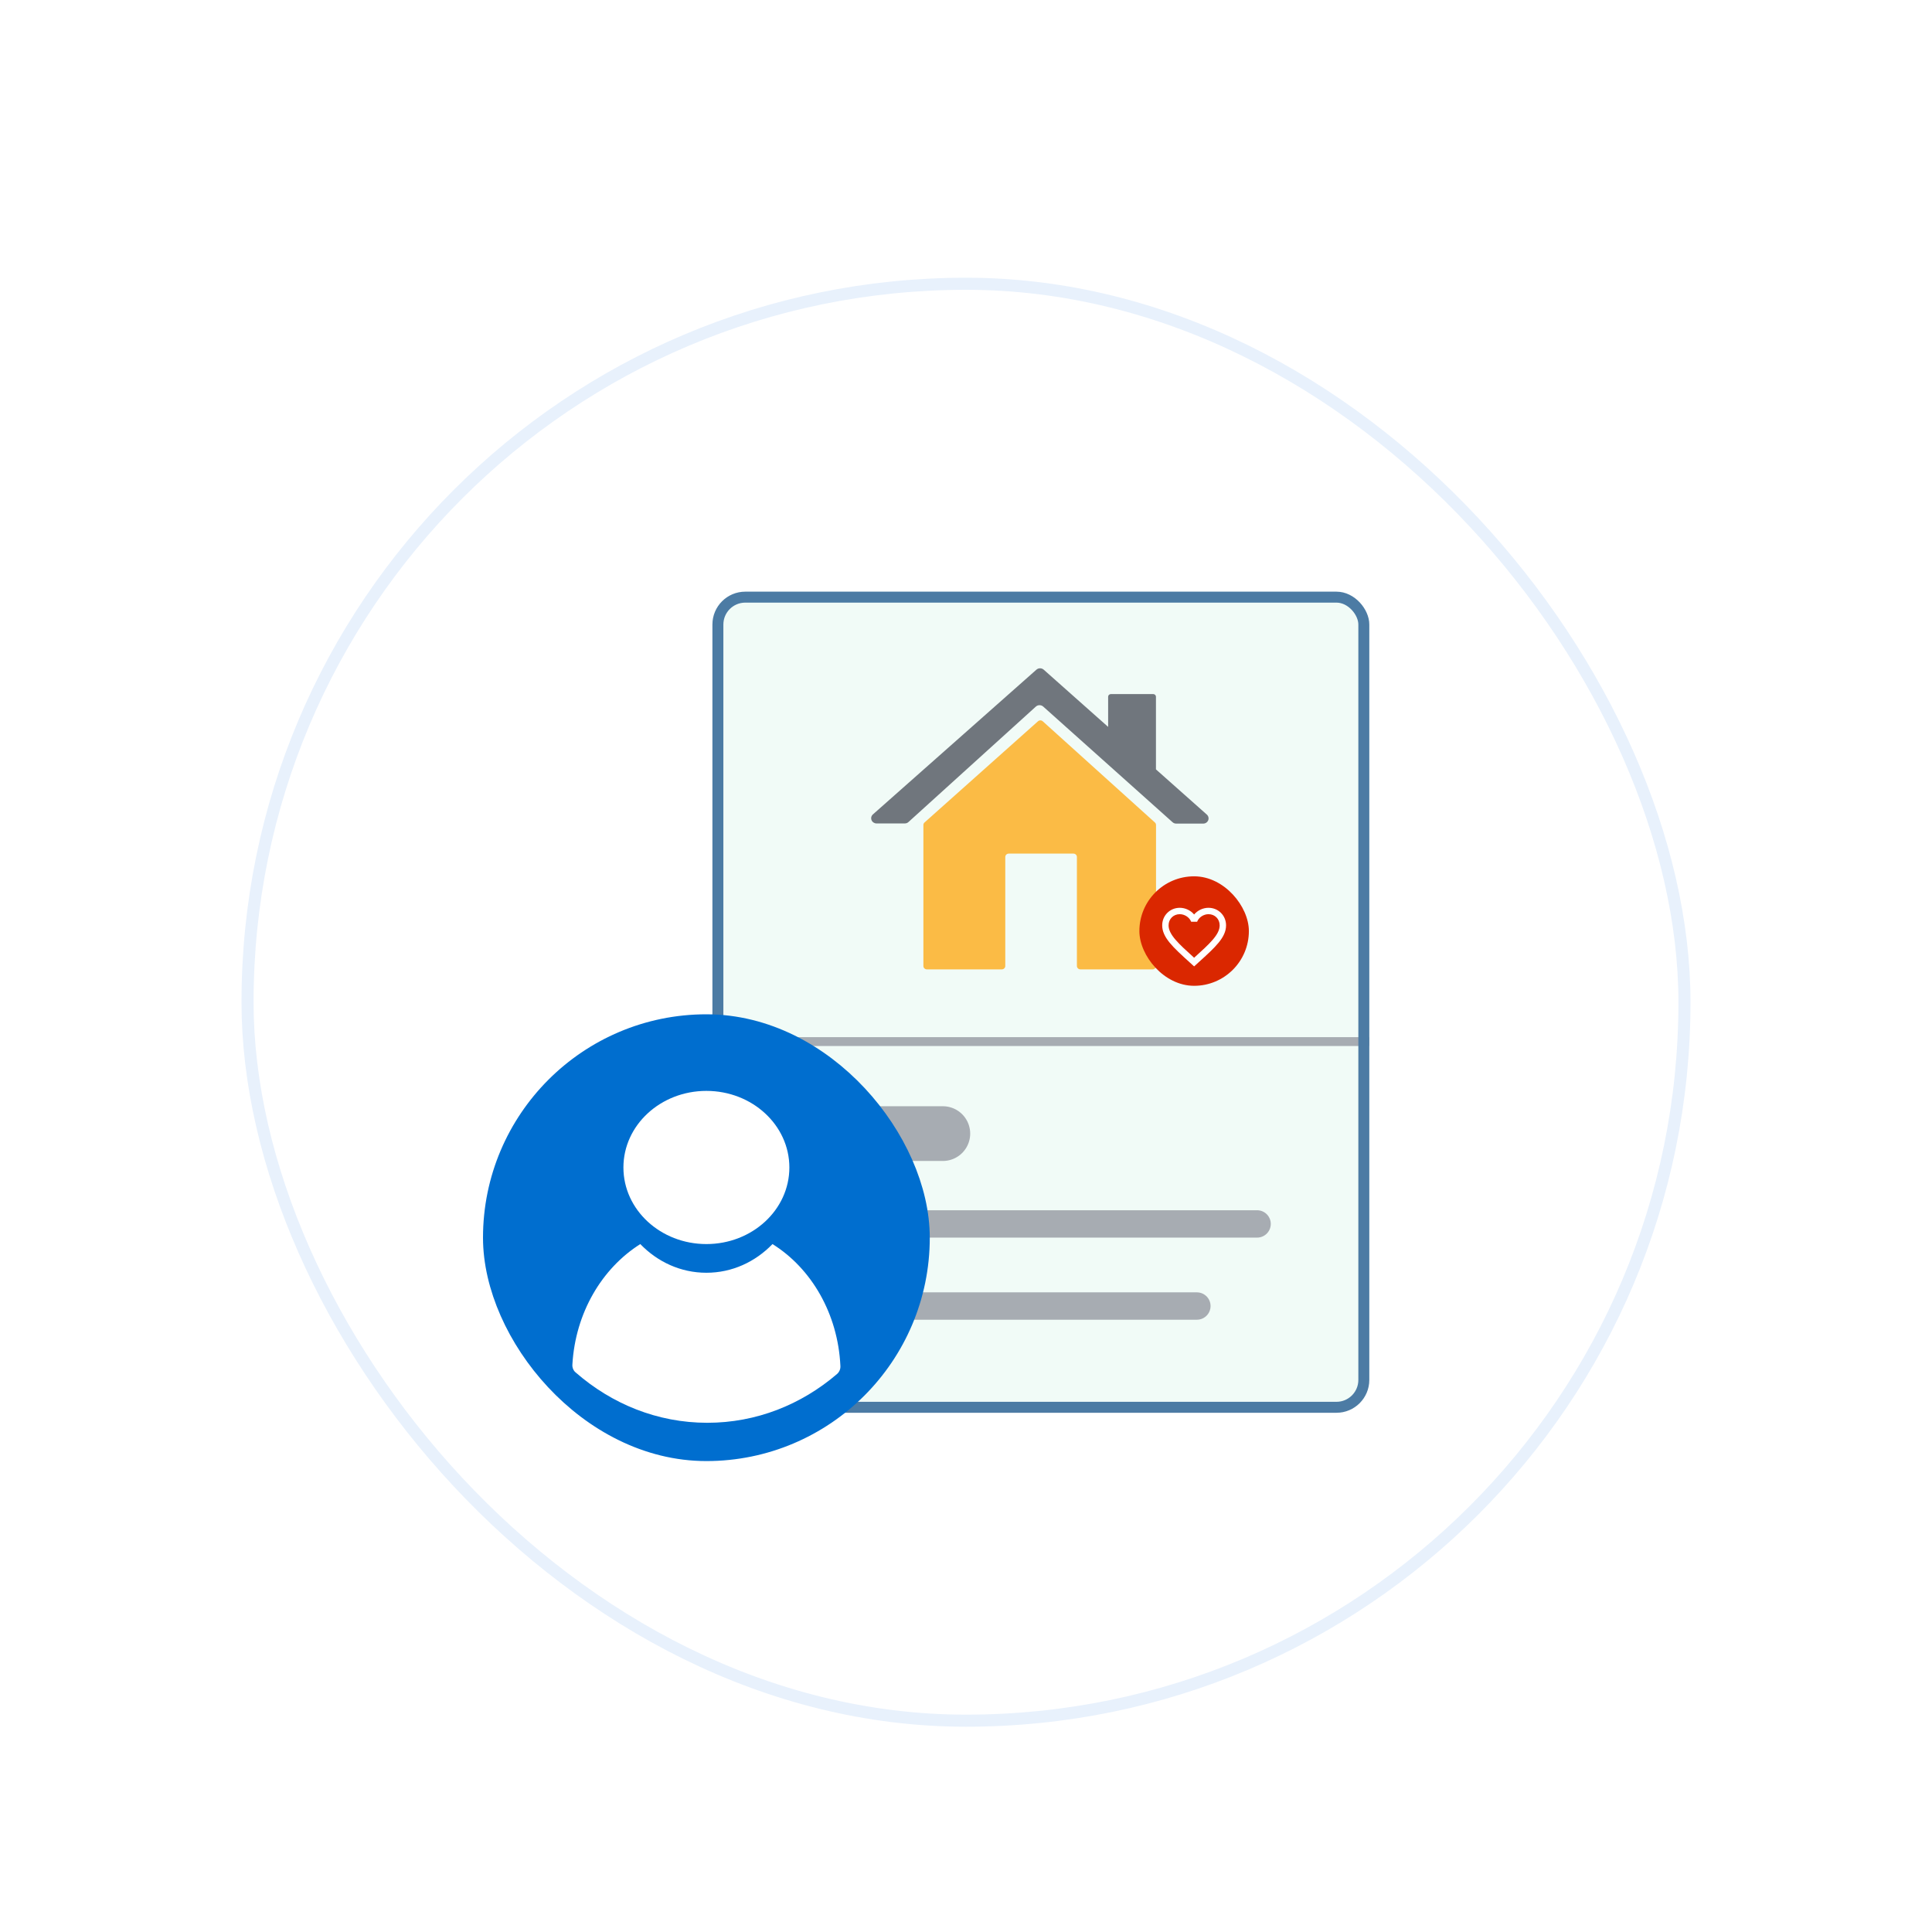 <svg width="160" height="160" viewBox="0 0 160 160" fill="none" xmlns="http://www.w3.org/2000/svg">
<g filter="url(#filter0_dd_345_4371)">
<rect x="20" y="12" width="120" height="120" rx="60" fill="white"/>
<rect x="20.5" y="12.5" width="119" height="119" rx="59.5" stroke="#E8F1FC"/>
<g clip-path="url(#clip0_345_4371)">
<rect x="59" y="38" width="54.4" height="68" rx="2.72" fill="#F1FBF7"/>
<line x1="68.293" y1="97.16" x2="99.12" y2="97.16" stroke="#A7ACB2" stroke-width="2.267" stroke-linecap="round"/>
<line x1="68.293" y1="90.36" x2="104.107" y2="90.36" stroke="#A7ACB2" stroke-width="2.267" stroke-linecap="round"/>
<line x1="69.427" y1="82.88" x2="78.081" y2="82.88" stroke="#A7ACB2" stroke-width="4.533" stroke-linecap="round"/>
<line x1="59" y1="75.259" x2="113.4" y2="75.259" stroke="#A7ACB2" stroke-width="0.735"/>
<g clip-path="url(#clip1_345_4371)">
<path d="M99.947 56.462L95.731 52.717V46.699C95.731 46.642 95.708 46.587 95.667 46.547C95.626 46.506 95.57 46.482 95.512 46.481H91.996C91.937 46.481 91.879 46.504 91.837 46.545C91.794 46.586 91.771 46.641 91.771 46.699V49.198L86.434 44.458C86.352 44.386 86.245 44.345 86.133 44.345C86.022 44.345 85.915 44.386 85.833 44.458L72.287 56.449C72.222 56.508 72.177 56.584 72.157 56.668C72.138 56.752 72.145 56.84 72.177 56.92C72.209 57 72.266 57.069 72.339 57.117C72.412 57.166 72.498 57.193 72.587 57.194H74.93C75.044 57.194 75.153 57.153 75.235 57.077L85.787 47.515C85.869 47.441 85.978 47.4 86.091 47.4C86.203 47.4 86.312 47.441 86.394 47.515L97.106 57.093C97.188 57.167 97.296 57.207 97.409 57.207H99.645C99.734 57.207 99.822 57.181 99.895 57.132C99.969 57.083 100.025 57.014 100.058 56.934C100.09 56.853 100.097 56.765 100.077 56.681C100.057 56.597 100.012 56.52 99.947 56.462Z" fill="#70767D"/>
<path d="M85.963 48.732L76.563 57.115C76.534 57.142 76.511 57.173 76.495 57.209C76.479 57.244 76.471 57.282 76.471 57.321V69.001C76.471 69.075 76.501 69.146 76.555 69.198C76.609 69.25 76.683 69.28 76.759 69.28H82.963C83.039 69.28 83.113 69.25 83.167 69.198C83.222 69.146 83.252 69.075 83.253 69.001V59.971C83.253 59.897 83.283 59.826 83.337 59.774C83.391 59.721 83.465 59.692 83.541 59.692H88.897C88.973 59.692 89.047 59.721 89.101 59.774C89.155 59.826 89.185 59.897 89.185 59.971V69.001C89.185 69.075 89.216 69.146 89.27 69.198C89.324 69.25 89.397 69.28 89.474 69.28H95.448C95.524 69.28 95.598 69.25 95.652 69.198C95.706 69.146 95.737 69.075 95.737 69.001V57.32C95.736 57.282 95.728 57.244 95.713 57.209C95.697 57.173 95.674 57.142 95.645 57.115L86.355 48.733C86.302 48.685 86.232 48.658 86.159 48.658C86.086 48.658 86.016 48.684 85.963 48.732Z" fill="#FBBB45"/>
</g>
<rect x="94.359" y="61.573" width="9.067" height="9.067" rx="4.533" fill="#DA2700"/>
<g clip-path="url(#clip2_345_4371)">
<path d="M100.082 64.18C99.622 64.18 99.181 64.394 98.892 64.733C98.604 64.394 98.163 64.18 97.703 64.18C96.888 64.18 96.248 64.82 96.248 65.635C96.248 66.634 97.147 67.449 98.509 68.686L98.892 69.033L99.276 68.684C100.638 67.449 101.537 66.634 101.537 65.635C101.537 64.82 100.897 64.18 100.082 64.18ZM98.919 68.292L98.892 68.319L98.866 68.292C97.607 67.153 96.777 66.399 96.777 65.635C96.777 65.106 97.174 64.709 97.703 64.709C98.11 64.709 98.506 64.971 98.647 65.333H99.141C99.279 64.971 99.675 64.709 100.082 64.709C100.611 64.709 101.008 65.106 101.008 65.635C101.008 66.399 100.178 67.153 98.919 68.292Z" fill="white"/>
</g>
</g>
<rect x="59.453" y="38.453" width="53.493" height="67.093" rx="2.267" stroke="#4C7BA4" stroke-width="0.907"/>
<rect x="41.5" y="74.5" width="34" height="34" rx="17" fill="#006ECF"/>
<rect x="41.5" y="74.5" width="34" height="34" rx="17" stroke="#006ECF" stroke-width="3"/>
<path d="M58.5 92.028C62.295 92.028 65.372 89.189 65.372 85.686C65.372 82.183 62.295 79.343 58.5 79.343C54.705 79.343 51.629 82.183 51.629 85.686C51.629 89.189 54.705 92.028 58.5 92.028Z" fill="white"/>
<path d="M58.575 106.829C62.634 106.829 66.358 105.326 69.319 102.789C69.505 102.626 69.617 102.383 69.598 102.119C69.394 97.794 67.196 94.039 63.975 92.029C62.541 93.511 60.623 94.404 58.5 94.404C56.378 94.404 54.46 93.511 53.026 92.029C49.842 94.039 47.645 97.734 47.402 102.017C47.384 102.261 47.495 102.525 47.682 102.667C50.661 105.266 54.441 106.829 58.575 106.829Z" fill="white"/>
</g>
<defs>
<filter id="filter0_dd_345_4371" x="0" y="0" width="160" height="160" filterUnits="userSpaceOnUse" color-interpolation-filters="sRGB">
<feFlood flood-opacity="0" result="BackgroundImageFix"/>
<feColorMatrix in="SourceAlpha" type="matrix" values="0 0 0 0 0 0 0 0 0 0 0 0 0 0 0 0 0 0 127 0" result="hardAlpha"/>
<feMorphology radius="4" operator="erode" in="SourceAlpha" result="effect1_dropShadow_345_4371"/>
<feOffset dy="8"/>
<feGaussianBlur stdDeviation="12"/>
<feColorMatrix type="matrix" values="0 0 0 0 0.09 0 0 0 0 0.094 0 0 0 0 0.094 0 0 0 0.12 0"/>
<feBlend mode="normal" in2="BackgroundImageFix" result="effect1_dropShadow_345_4371"/>
<feColorMatrix in="SourceAlpha" type="matrix" values="0 0 0 0 0 0 0 0 0 0 0 0 0 0 0 0 0 0 127 0" result="hardAlpha"/>
<feMorphology radius="3" operator="erode" in="SourceAlpha" result="effect2_dropShadow_345_4371"/>
<feOffset dy="3"/>
<feGaussianBlur stdDeviation="3"/>
<feColorMatrix type="matrix" values="0 0 0 0 0.09 0 0 0 0 0.094 0 0 0 0 0.094 0 0 0 0.08 0"/>
<feBlend mode="normal" in2="effect1_dropShadow_345_4371" result="effect2_dropShadow_345_4371"/>
<feBlend mode="normal" in="SourceGraphic" in2="effect2_dropShadow_345_4371" result="shape"/>
</filter>
<clipPath id="clip0_345_4371">
<rect x="59" y="38" width="54.4" height="68" rx="2.72" fill="white"/>
</clipPath>
<clipPath id="clip1_345_4371">
<rect width="28.107" height="24.933" fill="white" transform="translate(72.147 44.347)"/>
</clipPath>
<clipPath id="clip2_345_4371">
<rect width="6.347" height="6.347" fill="white" transform="translate(95.719 63.387)"/>
</clipPath>
</defs>
</svg>
